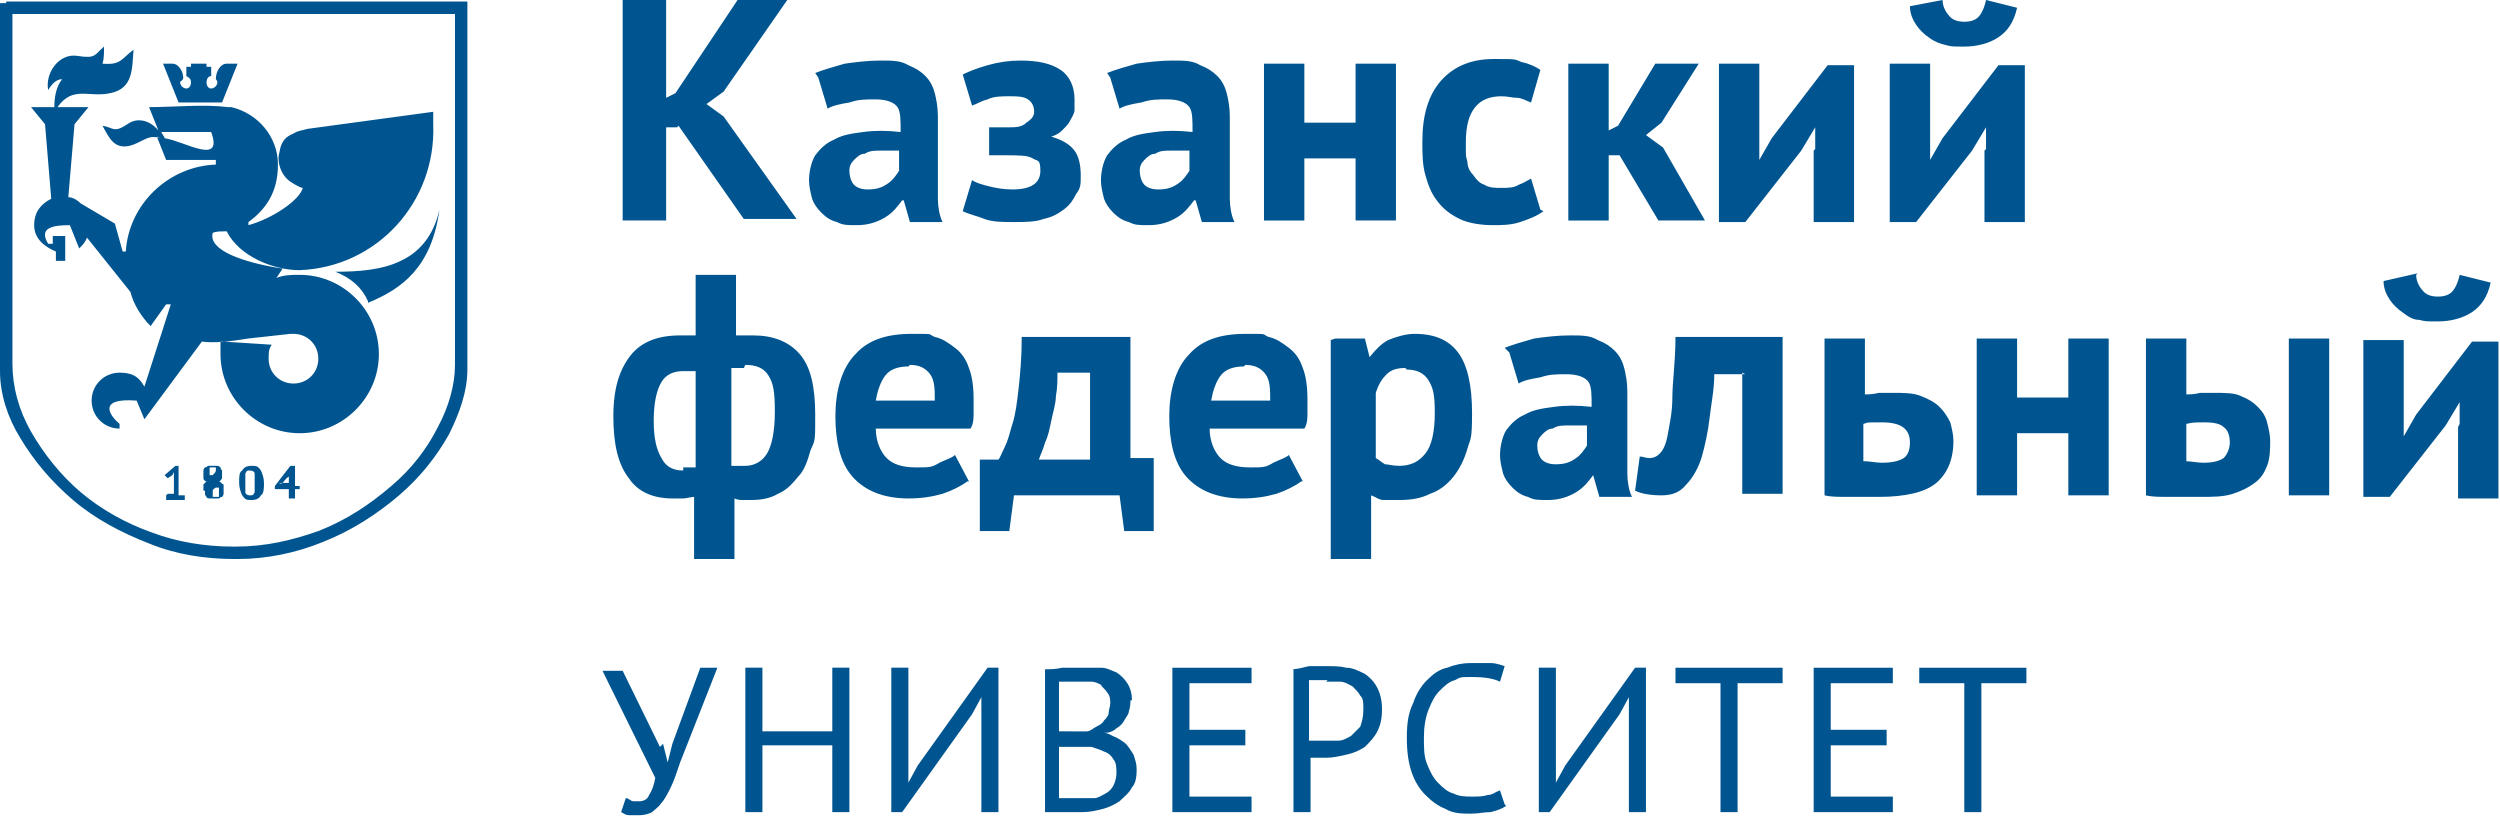 <?xml version="1.0" encoding="UTF-8"?> <svg xmlns="http://www.w3.org/2000/svg" id="Layer_1" data-name="Layer 1" version="1.1" viewBox="0 0 161 53"><defs><style> .cls-1 { fill: #005590; fill-rule: evenodd; stroke-width: 0px; } </style></defs><path class="cls-1" d="M43.6,8.2h-.7v6h-2.8V0h2.8v6.3l.6-.3L47.5,0h3.2l-4.1,5.9-1.1.8,1.1.8,4.7,6.6h-3.4l-4.2-6ZM.4.1h29.7v23.4h0c0,.1,0,.1,0,.1h0s0,0,0,0h0s0,0,0,0h0v.2h0c0,1.4-.5,2.8-1.2,4.2-.8,1.4-1.8,2.7-3.2,3.9-1.4,1.2-3.1,2.3-4.9,3-1.7.7-3.6,1.1-5.5,1.1h-.2s0,0,0,0c-1.9,0-3.8-.3-5.5-1-1.8-.7-3.5-1.6-4.9-2.8-1.4-1.2-2.5-2.5-3.4-4C.5,26.9,0,25.4,0,23.9h0v-.4h0V.2h0s0,0,0,0h.4ZM10.8,31.8h.4v-1.4s-.1.2-.1.2l-.3.2-.2-.2.7-.6h.2v1.9h.4v.3h-1.2v-.3ZM13.1,31.6c0,0,0-.1,0-.2,0,0,0-.1,0-.2,0,0,0,0,.1-.1,0,0,0,0,.1-.1-.1,0-.2-.1-.2-.2,0,0,0-.2,0-.3s0-.2,0-.2c0,0,0-.1.1-.2,0,0,.1,0,.2-.1,0,0,.2,0,.3,0s.2,0,.3,0c0,0,.1,0,.2.1,0,0,0,.1.1.2,0,0,0,.1,0,.2,0,.1,0,.2,0,.3,0,0-.1.2-.2.2.1,0,.2.2.3.2,0,0,0,.2,0,.3s0,.2,0,.3c0,0,0,.1-.1.2,0,0-.1,0-.2.1,0,0-.2,0-.3,0s-.2,0-.3,0c0,0-.2,0-.2-.1,0,0-.1-.1-.1-.2,0,0,0-.1,0-.2ZM14.1,31.6s0,0,0-.1c0,0,0,0,0-.1,0,0,0,0-.1,0,0,0,0,0-.1,0,0,0-.2.1-.2.2,0,0,0,.1,0,.2s0,.2,0,.2c0,0,.1,0,.2,0s.2,0,.2,0c0,0,0-.1,0-.2ZM13.5,30.5s0,0,0,.1c0,0,0,0,0,0,0,0,0,0,.1,0,0,0,0,0,.1,0,.1-.1.2-.2.2-.3s0-.2,0-.2c0,0-.1,0-.2,0s-.2,0-.2,0c0,0,0,.1,0,.2ZM15.4,31.1c0-.4,0-.7.2-.8.1-.2.3-.3.6-.3s.4,0,.6.3c.1.2.2.5.2.8s0,.7-.2.8c-.1.2-.3.3-.6.3s-.4,0-.6-.3c-.1-.2-.2-.5-.2-.8ZM15.8,31.1c0,.3,0,.4,0,.6,0,.1.1.2.3.2s.2,0,.3-.2c0-.1,0-.3,0-.6s0-.4,0-.6c0-.1-.1-.2-.3-.2s-.2,0-.3.2c0,.1,0,.3,0,.6ZM19.3,31.5h-.3v.6h-.4v-.6h-.9v-.2l1-1.3h.3v1.3h.3v.3ZM18.6,30.8v-.3s0,0,0,0v.2c-.1,0-.4.4-.4.4h-.2c0,.1.2,0,.2,0h.4v-.5ZM10.5,9c-.9-.5-1.3.2-2.2.4-1,.2-1.3-.6-1.7-1.3.7.1.7.5,1.6-.1.7-.5,1.5-.2,2,.4l-.6-1.5c1.6,0,3.5-.2,5.1,0h.2c1.7.4,3,1.9,3,3.7s-.8,2.9-1.9,3.7v.2c1.5-.4,3.3-1.6,3.5-2.4-.2,0-.8-.4-.8-.4-.6-.4-.9-1.3-.7-1.9.1-.7.4-1,.9-1.2.3-.2.6-.2.9-.3l8.1-1.1c0,.3,0,.6,0,.8.2,5-3.6,9.2-8.6,9.4-1.7,0-3.9-.9-4.7-2.5,0,0,0,0-.1,0-.3,0-.6,0-.8.1-.3,1.1,1.9,1.9,4.5,2.3l-.4.6c.5-.2,1-.2,1.5-.2,2.8,0,5.1,2.3,5.1,5.1s-2.3,5.1-5.1,5.1-5.1-2.3-5.1-5.1,0-.6,0-.8h.2s3.1.2,3.1.2c-.2.3-.2.5-.2.9,0,.9.7,1.6,1.6,1.6s1.6-.7,1.6-1.6-.7-1.6-1.6-1.6h0s-.2,0-.2,0c0,0,0,0,0,0l-2.7.3c-1.2.2-2.2.3-3,.2l-3.7,5-.5-1.2c-2.6-.2-1.7,1-1.1,1.5,0,0,0,.2,0,.3-1,0-1.8-.8-1.8-1.8s.8-1.8,1.8-1.8,1.3.4,1.6.9l1.7-5.3h-.3l-1,1.4c-.6-.6-1.1-1.4-1.3-2.2l-2.8-3.5c-.1.3-.3.5-.5.7l-.6-1.5c-1.2,0-2,.2-1.4,1.2h.3s0-.5,0-.5h.8v1.6c-.1,0-.1,0-.1,0h0s-.5,0-.5,0h0c0-.1,0-.6,0-.6-.7-.3-1.4-.8-1.4-1.7s.5-1.4,1.1-1.7l-.4-4.8-.9-1.1h1.5c0-.6.1-1.3.5-1.8-.3,0-.6.2-.9.7-.2-1.1.7-2.4,1.9-2.2,1.2.2,1.1-.1,1.7-.6,0,.4,0,.8-.1,1.1,1.2.1,1.2-.3,2-.9-.1,1.2,0,2.5-1.5,2.8-1.4.3-2.4-.5-3.4.9h2l-.9,1.1-.4,4.7c.3,0,.6.2.8.4l2.2,1.3.5,1.8h.2c.2-3.1,2.8-5.5,5.8-5.6v-.3c-.1,0-3.2,0-3.2,0l-.6-1.5ZM10.4,8.5c0,.1.2.3.2.4,1.3.2,3.8,1.8,3-.4h-3.2ZM12.5,4.1h.8v.2h.3v.6c-.2,0-.3.2-.3.4s.1.4.3.4h0s0,0,0,0h0s0,0,0,0h0s0,0,0,0h0s0,0,0,0h0s0,0,0,0h0s0,0,0,0h0s0,0,0,0h0s0,0,0,0h0s0,0,0,0h0s0,0,0,0h0s0,0,0,0h0s0,0,0,0h0s0,0,0,0h0s0,0,0,0h0s0,0,0,0h0s0,0,0,0h0s0,0,0,0h0s0,0,0,0h0s0,0,0,0h0s0,0,0,0h0s0,0,0,0h0s0,0,0,0h0c.2,0,.4-.2.4-.4h0s0,0,0,0h0s0,0,0,0h0s0,0,0,0h0s0,0,0,0h0s0,0,0,0h0s0,0,0,0h0s0,0,0,0h0s0,0,0,0h0c0,0,0-.1-.1-.2h0s0,0,0,0h0s0,0,0,0h0s0,0,0,0h0s0,0,0,0h0s0,0,0,0h0s0,0,0,0h0s0,0,0,0h0s0,0,0,0h0s0,0,0,0h0s0,0,0,0h0s0,0,0,0h0s0,0,0,0h0s0,0,0,0h0s0,0,0,0h0c0-.5.3-1,.7-1h.7s-1,2.5-1,2.5h-2.8s-1-2.5-1-2.5h.6c.4,0,.7.5.7.9h0c0,.2-.2.2-.2.3h0s0,0,0,0h0s0,0,0,0h0s0,0,0,0h0s0,0,0,0h0s0,0,0,0h0s0,0,0,0h0s0,0,0,0h0s0,0,0,0c0,0,0,0,0,0h0s0,0,0,0h0s0,0,0,0h0s0,0,0,0c0,.2.2.4.4.4h0s0,0,0,0h0s0,0,0,0h0s0,0,0,0h0s0,0,0,0h0s0,0,0,0h0s0,0,0,0h0s0,0,0,0h0s0,0,0,0h0s0,0,0,0h0s0,0,0,0h0s0,0,0,0h0s0,0,0,0h0s0,0,0,0h0s0,0,0,0h0s0,0,0,0h0s0,0,0,0h0s0,0,0,0c.2,0,.3-.2.3-.4s-.1-.3-.3-.4v-.6h.3v-.2ZM23.7,19.5c2.2-.9,4.1-2.3,4.6-6-.4,1.8-1.4,2.8-2.5,3.3-1.2.6-2.8.7-4.2.7,1,.4,1.7,1,2.1,1.9ZM29.3.9H.8v22.2h0,0s0,.3,0,.3h0c0,0,0,0,0,0h0c0,1.5.4,3,1.2,4.4.8,1.4,1.9,2.8,3.2,3.9,1.3,1.1,2.9,2,4.6,2.6,1.6.6,3.4.9,5.2.9h.2c1.9,0,3.6-.4,5.3-1,1.8-.7,3.3-1.7,4.7-2.9,1.3-1.1,2.3-2.4,3-3.8.7-1.3,1.1-2.7,1.1-4s0,0,0,0h0s0,0,0,0h0s0,0,0,0h0c0,0,0,0,0,0v-.3s0,0,0,0h0V.9ZM130.5,44h-2.9v8.3h-1.1v-8.3h-2.9v-1h6.9v1ZM116.8,43h5.1v1h-4v3h3.6v1h-3.6v3.3h4v1h-5.1v-9.3ZM114.8,44h-2.9v8.3h-1.1v-8.3h-2.9v-1h6.9v1ZM104.9,46v-1.1c0,0,0,0,0,0l-.6,1.1-4.5,6.3h-.7v-9.3h1.1v7.4c0,0,0,0,0,0l.6-1.1,4.5-6.3h.7v9.3h-1.1v-6.3ZM97,51.9c-.3.2-.6.3-1,.4-.4,0-.8.1-1.3.1s-1.1,0-1.6-.3c-.5-.2-.9-.5-1.3-.9-.4-.4-.7-.9-.9-1.5-.2-.6-.3-1.3-.3-2.2s.1-1.6.4-2.2c.2-.6.5-1.1.9-1.5.4-.4.8-.7,1.3-.8.5-.2,1-.3,1.5-.3s1,0,1.3,0c.3,0,.6.1.9.2l-.3,1c-.4-.2-1-.3-1.8-.3s-.7,0-1.1.2c-.4.1-.7.4-1,.7-.3.3-.5.7-.7,1.2-.2.5-.3,1.1-.3,1.8s0,1.2.2,1.7c.2.5.4.9.7,1.2.3.3.6.6,1,.7.4.2.8.2,1.2.2s.7,0,1-.1c.3,0,.5-.2.8-.3l.3.9ZM83.2,43.1c.3,0,.7-.1,1.1-.2.4,0,.8,0,1.2,0s.8,0,1.2.1c.4,0,.8.2,1.2.4.3.2.6.5.8.9.2.4.3.8.3,1.4s-.1,1-.3,1.4c-.2.4-.5.7-.8,1-.3.2-.7.4-1.2.5-.4.1-.9.2-1.3.2h-.2c-.1,0-.2,0-.3,0-.1,0-.2,0-.3,0-.1,0-.2,0-.2,0v3.5h-1.1v-9.2ZM85.5,43.8c-.2,0-.5,0-.7,0-.2,0-.4,0-.5,0v3.9s.1,0,.2,0c0,0,.2,0,.3,0,.1,0,.2,0,.3,0h.2c.3,0,.6,0,.9,0,.3,0,.6-.2.8-.3.2-.2.4-.4.6-.6.1-.3.2-.6.2-1.1s0-.7-.2-.9c-.1-.2-.3-.4-.5-.6-.2-.1-.5-.3-.8-.3-.3,0-.6,0-.9,0ZM75.5,43h5.1v1h-4v3h3.6v1h-3.6v3.3h4v1h-5.1v-9.3ZM72.8,45.1c0,.2,0,.4-.1.7,0,.2-.2.4-.3.6-.1.2-.3.4-.5.5-.2.2-.5.3-.8.3h0c.3,0,.5.2.8.3.2.1.5.3.6.4.2.2.3.4.5.7.1.3.2.6.2.9s0,.9-.3,1.2c-.2.4-.5.6-.8.9-.3.2-.7.4-1.1.5-.4.1-.8.2-1.3.2h-.5c-.2,0-.4,0-.6,0-.2,0-.4,0-.7,0-.2,0-.4,0-.6,0v-9.2c.3,0,.7,0,1.1-.1.4,0,.9,0,1.4,0s.7,0,1.1,0c.4,0,.7.2,1,.3.3.2.5.4.7.7.2.3.3.7.3,1.1ZM69.7,51.4c.3,0,.6,0,.8,0s.5-.2.7-.3c.2-.1.4-.3.5-.5.1-.2.2-.5.2-.8s0-.7-.2-.9c-.1-.2-.3-.4-.6-.5-.2-.1-.5-.2-.8-.3-.3,0-.6,0-.9,0h-1.2v3.3c0,0,.2,0,.3,0,.1,0,.2,0,.4,0,.1,0,.3,0,.4,0,.1,0,.3,0,.4,0ZM69,47.1c.2,0,.3,0,.5,0,.2,0,.4,0,.5,0,.2,0,.4-.2.6-.3.2-.1.4-.2.5-.4.1-.1.3-.3.3-.5,0-.2.1-.4.1-.6s0-.5-.2-.7c-.1-.2-.3-.3-.4-.5-.2-.1-.4-.2-.6-.2-.2,0-.5,0-.7,0s-.6,0-.8,0c-.2,0-.4,0-.6,0v3.2h.7ZM63.2,46v-1.1c0,0,0,0,0,0l-.6,1.1-4.5,6.3h-.7v-9.3h1.1v7.4c0,0,0,0,0,0l.6-1.1,4.5-6.3h.7v9.3h-1.1v-6.3ZM53.6,48h-4.5v4.3h-1.1v-9.3h1.1v4.1h4.5v-4.1h1.1v9.3h-1.1v-4.3ZM42.7,47.9l.3,1.2h0l.3-1.2,1.8-4.9h1.1l-2.4,6.1c-.2.6-.4,1.2-.6,1.6-.2.4-.4.8-.6,1-.2.3-.4.4-.6.6-.2.1-.5.2-.8.2s-.5,0-.7,0c-.2,0-.3-.1-.5-.2l.3-.9c.2,0,.3.2.5.2.2,0,.3,0,.4,0,.2,0,.5-.1.6-.4.2-.3.3-.6.4-1.1l-3.4-6.9h1.3l2.4,4.9ZM158.4,27.3v-1.4c.1,0,0,0,0,0l-.9,1.5-3.6,4.6h-1.7v-10.1h2.6v6.2c-.1,0,0,0,0,0l.8-1.4,3.6-4.7h1.7v10.1h-2.6v-4.6ZM155.6,17.7c0,.5.3.9.5,1.1.2.2.5.3.9.3s.7-.1.9-.3c.2-.2.4-.6.5-1.1l2,.5c-.2.9-.6,1.5-1.2,1.9-.6.4-1.4.6-2.2.6s-.8,0-1.2-.1c-.4,0-.7-.2-1.1-.5-.3-.2-.6-.5-.8-.8-.2-.3-.4-.7-.4-1.2l2.2-.5ZM140.7,29.7c.4,0,.8.1,1.2.1.6,0,1-.1,1.3-.3.2-.2.4-.6.4-1s-.1-.8-.4-1c-.2-.2-.6-.3-1.2-.3s-.8,0-1.2.1v2.4ZM140.7,25.4c.3,0,.6,0,1-.1.3,0,.6,0,.9,0,.7,0,1.3,0,1.7.2.5.2.8.4,1.1.7.3.3.5.6.6,1,.1.4.2.8.2,1.2s0,1.1-.2,1.6c-.2.5-.4.8-.8,1.1-.4.3-.8.5-1.4.7-.6.2-1.3.2-2.1.2s-1.4,0-2,0c-.6,0-1.1,0-1.5-.1v-10.1h2.6v3.6ZM147.4,21.8h2.6v10.1h-2.6v-10.1ZM133.2,27.9h-3.3v4h-2.6v-10.1h2.6v3.8h3.3v-3.8h2.6v10.1h-2.6v-4ZM120,29.7c.4,0,.8.1,1.2.1.6,0,1.1-.1,1.4-.3.3-.2.4-.6.4-1,0-.9-.6-1.3-1.8-1.3s-.8,0-1.2.1v2.4ZM120,25.4c.3,0,.6,0,1-.1.3,0,.6,0,.9,0,.7,0,1.3,0,1.8.2.5.2.9.4,1.2.7.3.3.5.6.7,1,.1.4.2.8.2,1.2,0,1.2-.4,2.1-1.1,2.7-.7.6-2,.9-3.7.9s-1.4,0-2,0c-.6,0-1.1,0-1.5-.1v-10.1h2.6v3.6ZM112.4,24.1h-2c0,1-.2,1.9-.3,2.8-.1.9-.3,1.8-.5,2.5-.2.7-.6,1.4-1,1.8-.4.5-.9.7-1.6.7s-1.3-.1-1.7-.3l.3-2.2c.2,0,.4.1.6.1.3,0,.5-.1.7-.3.2-.2.4-.6.5-1.2.1-.6.3-1.4.3-2.4,0-1,.2-2.3.2-3.9h6.9v10.1h-2.6v-7.8ZM96.9,22.4c.5-.2,1.2-.4,1.9-.6.7-.1,1.5-.2,2.3-.2s1.3,0,1.8.3c.5.2.8.4,1.1.7.3.3.5.7.6,1.1.1.4.2.9.2,1.5s0,1.2,0,1.8c0,.6,0,1.2,0,1.8,0,.6,0,1.1,0,1.7,0,.5.1,1.1.3,1.5h-2.1l-.4-1.4h0c-.3.4-.6.8-1.1,1.1-.5.3-1.1.5-1.8.5s-.9,0-1.3-.2c-.4-.1-.7-.3-1-.6-.3-.3-.5-.6-.6-.9-.1-.4-.2-.8-.2-1.2s.1-1.1.4-1.6c.3-.4.7-.8,1.2-1,.5-.3,1.1-.4,1.9-.5.7-.1,1.5-.1,2.4,0,0-.8,0-1.3-.2-1.6-.2-.3-.7-.5-1.4-.5s-1.1,0-1.7.2c-.6.1-1.1.2-1.4.4l-.6-2ZM100.2,29.9c.5,0,.9-.1,1.3-.4.3-.2.5-.5.7-.8v-1.3c-.4,0-.8,0-1.2,0-.4,0-.7,0-1,.2-.3,0-.5.2-.7.4-.2.2-.3.4-.3.7s.1.7.3.9c.2.2.5.3.9.3ZM86,21.8h1.9l.3,1.2h0c.4-.5.8-.9,1.2-1.1.5-.2,1.1-.4,1.7-.4,1.3,0,2.2.4,2.8,1.2.6.8.9,2.1.9,3.9s-.1,1.6-.3,2.3c-.2.7-.5,1.3-.9,1.8-.4.5-.9.9-1.5,1.1-.6.3-1.2.4-2,.4s-.8,0-1,0c-.3,0-.5-.2-.8-.3v4.1h-2.6v-14.1ZM90.5,23.7c-.5,0-.9.1-1.2.4-.3.3-.5.6-.7,1.2v4.2c.2.1.4.3.6.4.2,0,.5.1.9.1.8,0,1.3-.3,1.7-.8.4-.5.6-1.4.6-2.6s-.1-1.6-.4-2.1c-.3-.5-.8-.7-1.4-.7ZM83.8,31c-.4.3-1,.6-1.6.8-.7.2-1.4.3-2.2.3-1.6,0-2.8-.5-3.6-1.4-.8-.9-1.1-2.3-1.1-3.9s.4-3.1,1.3-4c.8-.9,2-1.3,3.6-1.3s1,0,1.5.2c.5.1.9.4,1.3.7.4.3.7.7.9,1.3.2.5.3,1.2.3,2s0,.6,0,.9c0,.3,0,.7-.2,1h-6.1c0,.8.3,1.5.7,1.9s1,.6,1.9.6,1,0,1.5-.3c.4-.2.8-.3,1-.5l.9,1.7ZM80.1,23.6c-.7,0-1.2.2-1.5.6-.3.4-.5,1-.6,1.6h3.8c0-.7,0-1.3-.3-1.7-.3-.4-.7-.6-1.3-.6ZM74.3,34.2h-1.9l-.3-2.3h-6.8l-.3,2.3h-1.9v-4.6h1.2c.1-.1.2-.4.4-.8.2-.4.3-.8.5-1.5.2-.6.3-1.4.4-2.3.1-.9.2-2,.2-3.3h7v7.8h1.5v4.6ZM70.2,29.7v-5.7h-2.1c0,.5,0,1-.1,1.5,0,.5-.2,1.1-.3,1.6-.1.5-.2,1-.4,1.4-.1.4-.3.8-.4,1.1h3.3ZM62.3,31c-.4.3-1,.6-1.6.8-.7.2-1.4.3-2.2.3-1.6,0-2.8-.5-3.6-1.4-.8-.9-1.1-2.3-1.1-3.9s.4-3.1,1.3-4c.8-.9,2-1.3,3.6-1.3s1,0,1.5.2c.5.1.9.4,1.3.7.4.3.7.7.9,1.3.2.5.3,1.2.3,2s0,.6,0,.9c0,.3,0,.7-.2,1h-6.1c0,.8.3,1.5.7,1.9s1,.6,1.9.6,1,0,1.5-.3c.4-.2.8-.3,1-.5l.9,1.7ZM58.5,23.6c-.7,0-1.2.2-1.5.6-.3.4-.5,1-.6,1.6h3.8c0-.7,0-1.3-.3-1.7-.3-.4-.7-.6-1.3-.6ZM44.7,32c-.2,0-.5.1-.7.1-.2,0-.5,0-.7,0-1.2,0-2.2-.4-2.8-1.3-.7-.9-1-2.2-1-4s.4-3,1.1-3.9c.7-.9,1.8-1.3,3.2-1.3s.7,0,1,0v-3.9h2.6v3.9c.2,0,.5,0,.6,0,.2,0,.4,0,.5,0,1.3,0,2.3.4,3,1.2.7.8,1,2.1,1,3.9s0,1.6-.3,2.3c-.2.7-.4,1.3-.8,1.7-.4.5-.8.9-1.3,1.1-.5.3-1.1.4-1.7.4s-.3,0-.5,0c-.2,0-.4,0-.6-.1v3.9h-2.6v-3.9ZM47.9,23.7c-.1,0-.3,0-.4,0-.1,0-.2,0-.4,0v6.3c.1,0,.2,0,.4,0,.1,0,.3,0,.5,0,.6,0,1.1-.3,1.4-.8.3-.5.5-1.4.5-2.7s-.1-1.8-.4-2.3c-.3-.5-.8-.7-1.5-.7ZM44,30.1c.1,0,.3,0,.4,0,.1,0,.3,0,.4,0v-6.2c-.3,0-.5,0-.8,0-.6,0-1.1.2-1.4.7-.3.5-.5,1.3-.5,2.5s.2,1.9.5,2.4c.3.6.8.8,1.4.8ZM127.9,9.6v-1.4c.1,0,0,0,0,0l-.9,1.5-3.6,4.6h-1.7V4.1h2.6v6.2c-.1,0,0,0,0,0l.8-1.4,3.6-4.7h1.7v10.1h-2.6v-4.6ZM125.1,0c0,.5.3.9.5,1.1.2.2.5.3.9.3s.7-.1.9-.3c.2-.2.4-.6.5-1.1l2,.5c-.2.9-.6,1.5-1.2,1.9-.6.4-1.4.6-2.2.6s-.8,0-1.2-.1-.7-.2-1.1-.5c-.3-.2-.6-.5-.8-.8-.2-.3-.4-.7-.4-1.2L125.1,0ZM116.9,9.6v-1.4c.1,0,0,0,0,0l-.9,1.5-3.6,4.6h-1.7V4.1h2.6v6.2c-.1,0,0,0,0,0l.8-1.4,3.6-4.7h1.7v10.1h-2.6v-4.6ZM104.3,10h-.7v4.2h-2.6V4.1h2.6v4.3l.6-.3,2.4-4h2.8l-2.4,3.8-1,.8,1.1.8,2.7,4.7h-3l-2.5-4.2ZM99.4,13.6c-.4.3-.9.5-1.5.7-.6.2-1.2.2-1.8.2s-1.5-.1-2.1-.4c-.6-.3-1-.6-1.4-1.1-.4-.5-.6-1-.8-1.7-.2-.7-.2-1.4-.2-2.2,0-1.7.4-3,1.2-3.9.8-.9,1.9-1.4,3.4-1.4s1.3,0,1.8.2c.5.1.9.3,1.2.5l-.6,2.1c-.3-.1-.6-.3-.9-.3-.3,0-.6-.1-1-.1-.7,0-1.3.2-1.7.7-.4.5-.6,1.2-.6,2.3s0,.8.1,1.2c0,.4.2.7.4.9.2.3.4.5.7.6.3.2.7.2,1.1.2s.8,0,1.1-.2c.3-.1.6-.3.8-.4l.6,2ZM87.3,10.2h-3.3v4h-2.6V4.1h2.6v3.8h3.3v-3.8h2.6v10.1h-2.6v-4ZM71.3,4.7c.5-.2,1.2-.4,1.9-.6.7-.1,1.5-.2,2.3-.2s1.3,0,1.8.3c.5.2.8.4,1.1.7.3.3.5.7.6,1.1.1.4.2.9.2,1.5s0,1.2,0,1.8c0,.6,0,1.2,0,1.8,0,.6,0,1.1,0,1.7,0,.5.1,1.1.3,1.5h-2.1l-.4-1.4h-.1c-.3.4-.6.8-1.1,1.1-.5.3-1.1.5-1.8.5s-.9,0-1.3-.2c-.4-.1-.7-.3-1-.6-.3-.3-.5-.6-.6-.9-.1-.4-.2-.8-.2-1.2s.1-1.1.4-1.6c.3-.4.7-.8,1.2-1,.5-.3,1.1-.4,1.9-.5.7-.1,1.5-.1,2.4,0,0-.8,0-1.3-.2-1.6-.2-.3-.7-.5-1.4-.5s-1.1,0-1.7.2c-.6.1-1.1.2-1.4.4l-.6-2ZM74.6,12.2c.5,0,.9-.1,1.3-.4.3-.2.5-.5.7-.8v-1.3c-.4,0-.8,0-1.2,0-.4,0-.7,0-1,.2-.3,0-.5.2-.7.4-.2.2-.3.4-.3.7s.1.7.3.9c.2.2.5.3.9.3ZM63.7,10v-1.8h1.2c.5,0,.9,0,1.2-.3.3-.2.5-.4.5-.7s-.1-.6-.4-.8c-.3-.2-.7-.2-1.2-.2s-1,0-1.4.2c-.4.1-.7.3-1,.4l-.6-2c.4-.2.9-.4,1.6-.6.7-.2,1.4-.3,2.1-.3,1.2,0,2,.2,2.6.6.6.4.9,1.1.9,1.9s0,.5,0,.7c0,.2-.2.5-.3.7-.1.2-.3.4-.5.6-.2.2-.4.3-.7.4h0c.7.2,1.2.5,1.5.9.3.4.4,1,.4,1.6s0,.8-.3,1.2c-.2.4-.4.7-.8,1-.4.3-.8.5-1.3.6-.5.2-1.2.2-1.9.2s-1.4,0-1.9-.2c-.5-.2-1-.3-1.4-.5l.6-2c.3.2.7.3,1.1.4.4.1.9.2,1.5.2,1.2,0,1.8-.4,1.8-1.2s-.2-.6-.5-.8c-.3-.2-.9-.2-1.8-.2h-1ZM52.5,4.7c.5-.2,1.2-.4,1.9-.6.7-.1,1.5-.2,2.3-.2s1.3,0,1.8.3c.5.2.8.4,1.1.7.3.3.5.7.6,1.1.1.4.2.9.2,1.5s0,1.2,0,1.8c0,.6,0,1.2,0,1.8,0,.6,0,1.1,0,1.7,0,.5.1,1.1.3,1.5h-2.1l-.4-1.4h-.1c-.3.4-.6.8-1.1,1.1-.5.3-1.1.5-1.8.5s-.9,0-1.3-.2c-.4-.1-.7-.3-1-.6-.3-.3-.5-.6-.6-.9-.1-.4-.2-.8-.2-1.2s.1-1.1.4-1.6c.3-.4.7-.8,1.2-1,.5-.3,1.1-.4,1.9-.5.7-.1,1.5-.1,2.4,0,0-.8,0-1.3-.2-1.6-.2-.3-.7-.5-1.4-.5s-1.1,0-1.7.2c-.6.1-1.1.2-1.4.4l-.6-2ZM55.9,12.2c.5,0,.9-.1,1.3-.4.3-.2.5-.5.7-.8v-1.3c-.4,0-.8,0-1.2,0-.4,0-.7,0-1,.2-.3,0-.5.2-.7.4-.2.2-.3.4-.3.7s.1.7.3.9c.2.2.5.3.9.3Z"></path></svg> 